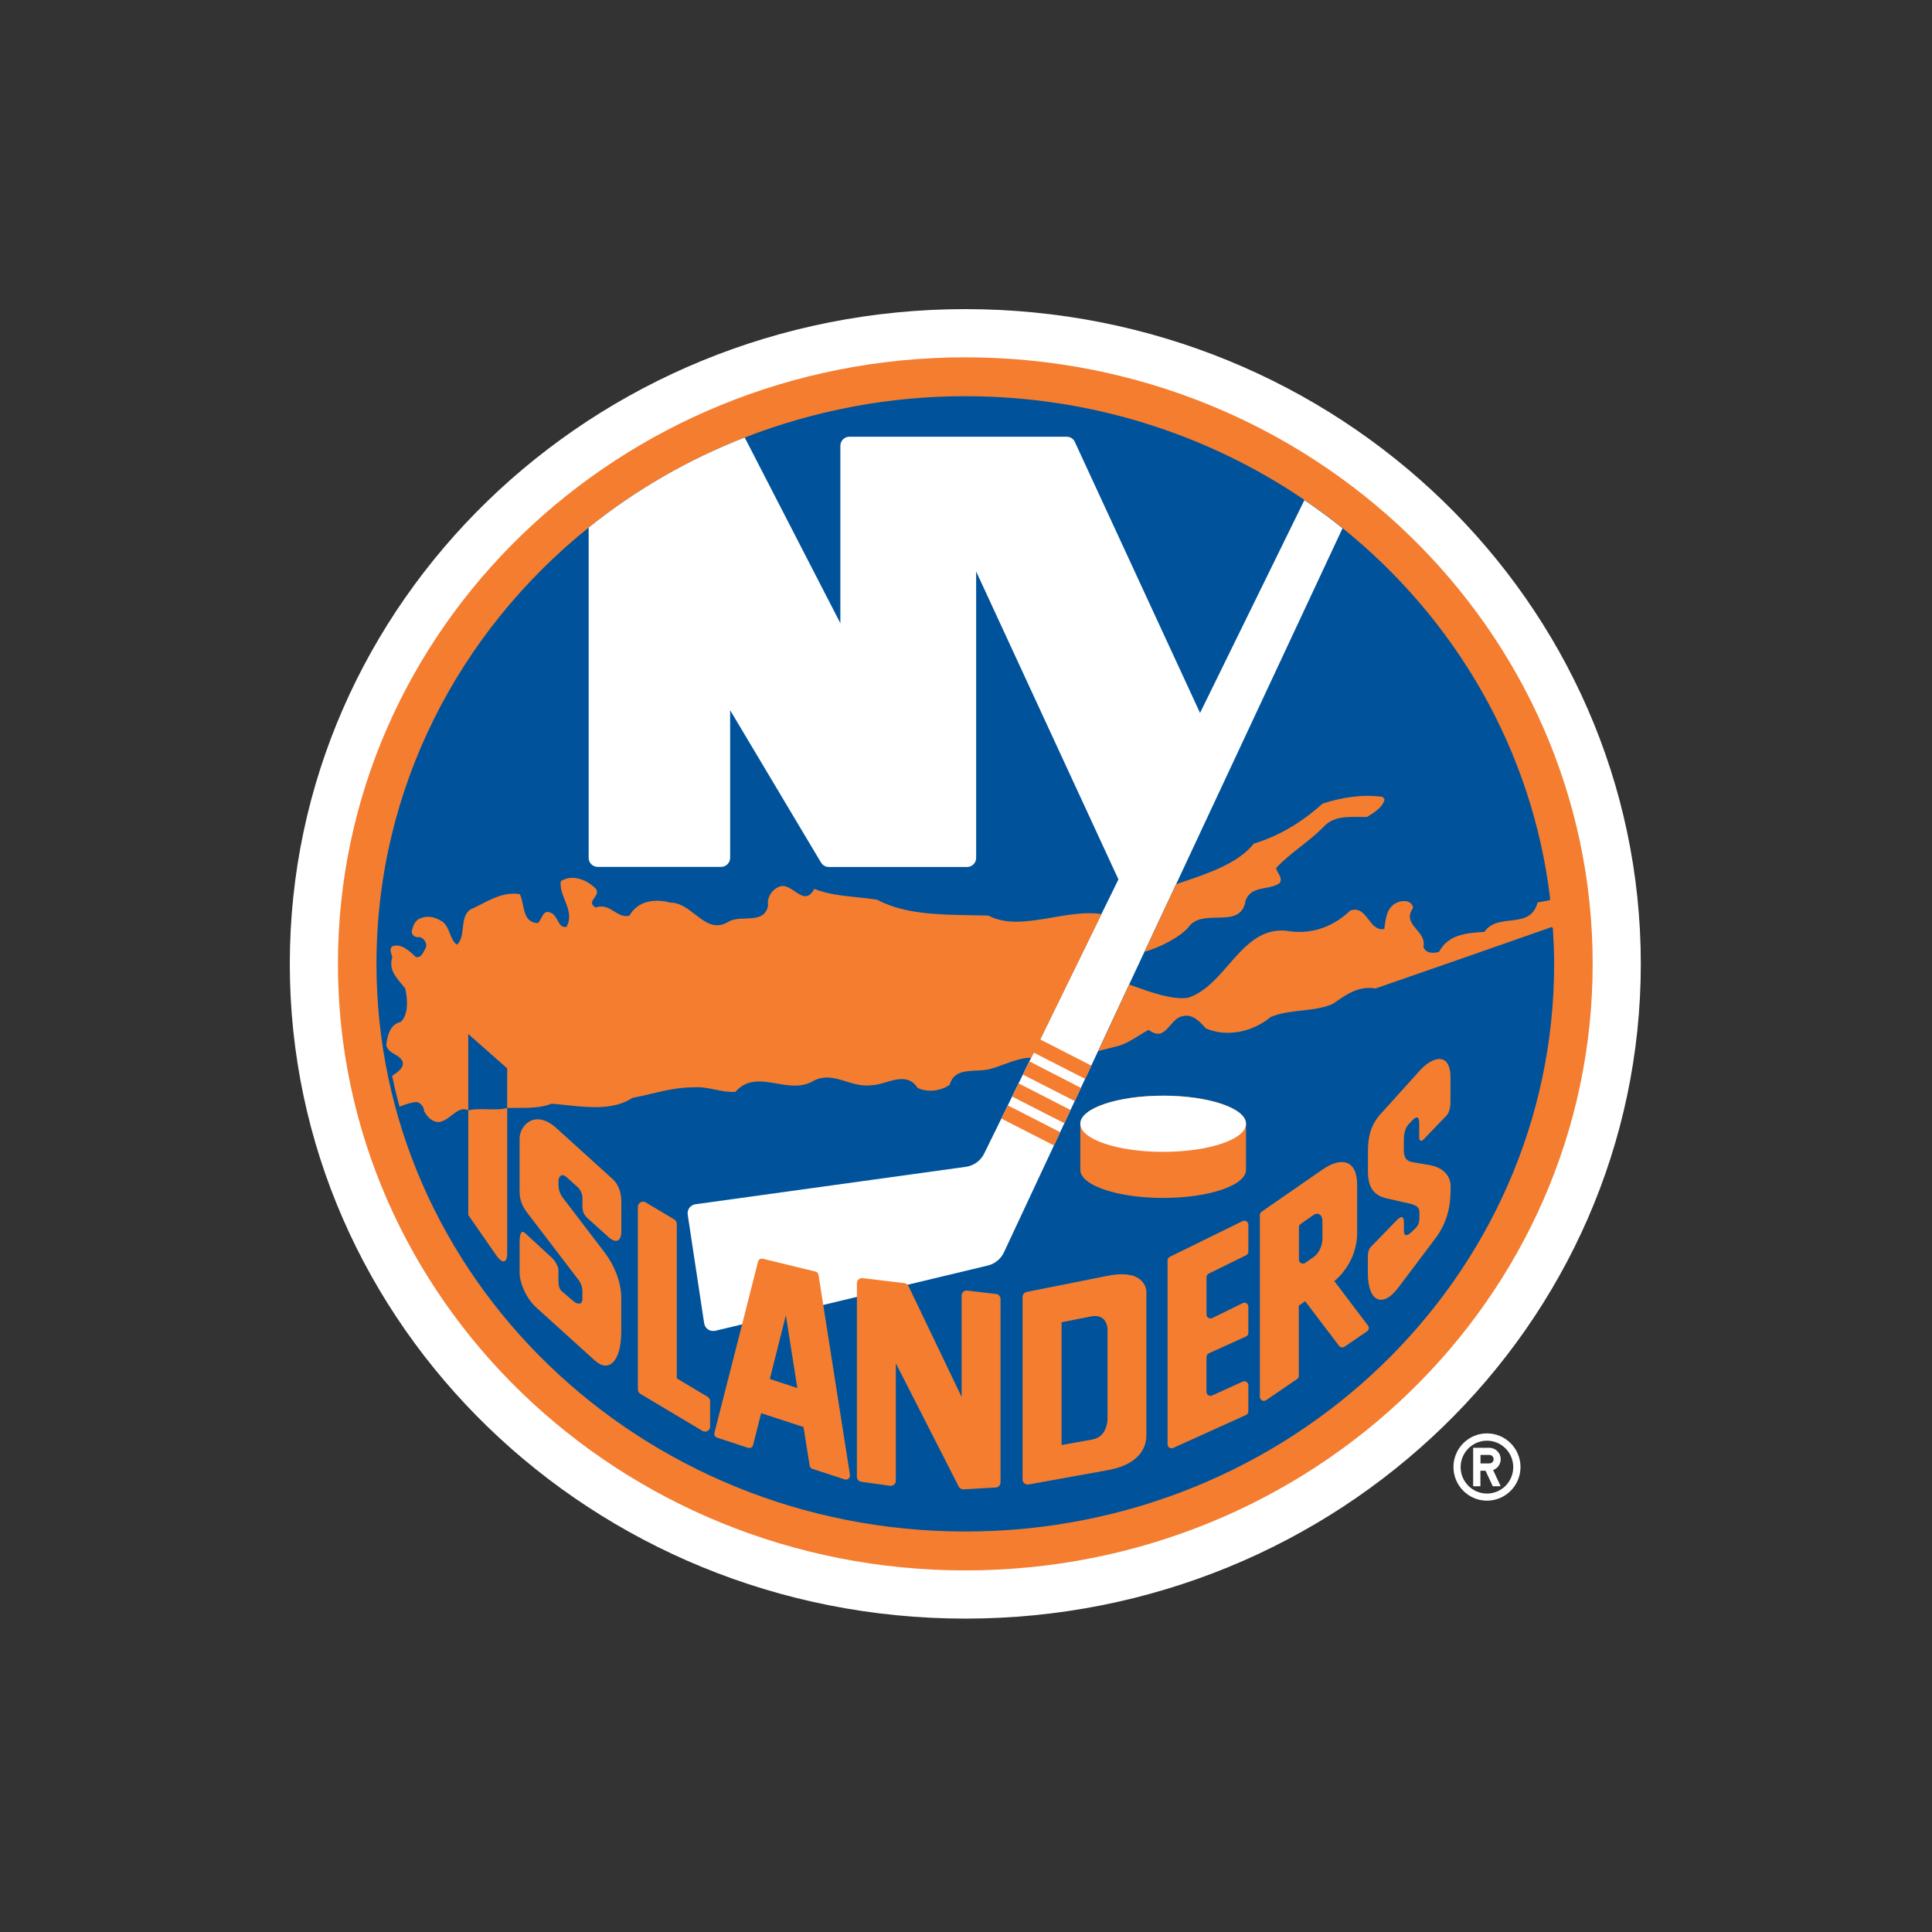 <svg width="100" height="100" viewBox="0 0 100 100" fill="none" xmlns="http://www.w3.org/2000/svg">
<rect x="0" y="0" width="100" height="100" fill="#333333" stroke="none"/>
<path fill-rule="evenodd" clip-rule="evenodd" d="M49.964 16C30.654 16 15 31.174 15 49.889C15 68.604 30.654 83.779 49.964 83.779C69.273 83.779 84.928 68.604 84.928 49.889C84.928 31.174 69.274 16 49.964 16ZM76.964 74.192C76.007 74.192 75.231 74.972 75.231 75.933C75.231 76.895 76.011 77.674 76.964 77.674C77.925 77.674 78.701 76.891 78.701 75.933C78.701 75.471 78.518 75.028 78.192 74.701C77.866 74.374 77.424 74.191 76.964 74.192H76.964ZM75.602 75.938C75.602 76.692 76.213 77.306 76.964 77.306H76.963C77.718 77.306 78.325 76.692 78.325 75.938C78.325 75.184 77.718 74.57 76.963 74.57C76.217 74.57 75.602 75.184 75.602 75.938Z" fill="white"/>
<path fill-rule="evenodd" clip-rule="evenodd" d="M77.504 75.111C77.615 75.222 77.677 75.373 77.676 75.531H77.676C77.675 75.781 77.518 76.005 77.283 76.09L77.675 76.928H77.266L76.891 76.124H76.626V76.928H76.251V74.938H77.086C77.243 74.937 77.393 75 77.504 75.111ZM76.631 75.747H77.09V75.747V75.746C77.213 75.746 77.31 75.649 77.31 75.527C77.31 75.468 77.287 75.412 77.246 75.371C77.205 75.329 77.149 75.306 77.09 75.306H76.631V75.747Z" fill="white"/>
<path d="M49.964 18.495C32.029 18.495 17.492 32.551 17.492 49.889C17.492 67.228 32.029 81.284 49.964 81.284C67.899 81.284 82.436 67.229 82.436 49.889C82.436 32.55 67.9 18.495 49.964 18.495Z" fill="#F47D30"/>
<path d="M80.341 48.034C80.307 47.517 80.278 47 80.219 46.492L80.232 46.488C79.312 38.812 75.332 32.042 69.493 27.336C68.856 26.823 68.198 26.337 67.52 25.878C62.554 22.502 56.504 20.507 49.965 20.507C46.06 20.504 42.189 21.23 38.548 22.646C35.636 23.779 32.912 25.351 30.47 27.306C23.761 32.695 19.486 40.811 19.486 49.889C19.486 66.118 33.129 79.271 49.965 79.271C66.8 79.271 80.443 66.118 80.443 49.889C80.443 49.266 80.413 48.643 80.375 48.025" fill="#00539B"/>
<path d="M46.967 66.5L51.128 65.504C51.498 65.415 51.807 65.161 51.967 64.814L54.55 59.29L56.836 54.406L58.442 50.961L59.235 49.267L60.871 45.776L69.488 27.345C68.851 26.832 68.193 26.345 67.515 25.887L62.114 36.902L55.634 22.876C55.559 22.706 55.394 22.605 55.209 22.605H43.965C43.703 22.605 43.497 22.816 43.497 23.074V32.259L38.547 22.647C35.634 23.779 32.91 25.351 30.469 27.307V44.4C30.469 44.662 30.68 44.87 30.936 44.87H37.324C37.581 44.87 37.792 44.658 37.792 44.4V36.761L42.493 44.641C42.582 44.785 42.729 44.874 42.898 44.874H50.057C50.318 44.874 50.525 44.662 50.525 44.404V29.577L57.89 45.518L57.009 47.314L51.831 57.896L50.942 59.705C50.761 60.082 50.403 60.336 49.989 60.395L35.996 62.332C35.874 62.348 35.76 62.416 35.684 62.514C35.609 62.616 35.577 62.744 35.596 62.87L36.447 68.491C36.468 68.622 36.54 68.741 36.65 68.812C36.759 68.885 36.894 68.906 37.021 68.881L38.408 68.55" fill="white"/>
<path fill-rule="evenodd" clip-rule="evenodd" d="M53.278 54.935L55.947 56.307H55.947L55.632 56.994L52.945 55.621L53.278 54.935ZM52.165 57.214L54.876 58.603L54.876 58.603H54.875L54.555 59.29L51.831 57.896L52.165 57.214ZM52.388 56.757L55.091 58.138L55.411 57.452L52.722 56.075L52.388 56.757ZM42.367 65.987L42.611 67.541V67.541L43.994 76.34C44.007 76.416 43.977 76.484 43.922 76.535C43.863 76.582 43.792 76.598 43.72 76.573L42.046 76.026C41.974 76.001 41.92 75.938 41.907 75.861L41.59 73.862L39.398 73.147L38.981 74.79C38.969 74.846 38.934 74.894 38.884 74.921C38.834 74.948 38.775 74.954 38.72 74.939L37.118 74.413C37.013 74.379 36.953 74.269 36.978 74.163L38.413 68.546L39.234 65.301C39.264 65.19 39.377 65.124 39.487 65.153L42.211 65.817C42.292 65.837 42.353 65.904 42.367 65.987Z" fill="#F47D30"/>
<path fill-rule="evenodd" clip-rule="evenodd" d="M62.99 47.498C62.44 47.509 61.871 47.519 61.533 47.966H61.533C61.162 48.449 60.066 49.042 59.239 49.262L60.875 45.768C61.011 45.721 61.153 45.673 61.299 45.623C62.553 45.198 64.108 44.672 64.897 43.666C66.187 43.276 67.372 42.573 68.451 41.599C69.408 41.281 70.53 41.095 71.567 41.248L71.664 41.379C71.588 41.777 71.099 42.077 70.757 42.285C70.635 42.287 70.507 42.286 70.378 42.284C69.739 42.275 69.047 42.265 68.574 42.73C68.183 43.141 67.744 43.486 67.311 43.827C66.864 44.178 66.423 44.524 66.048 44.933C66.069 45.025 66.118 45.11 66.166 45.195C66.258 45.356 66.349 45.514 66.238 45.708C66.021 45.861 65.754 45.911 65.49 45.96C65.067 46.039 64.653 46.117 64.472 46.615C64.333 47.473 63.677 47.485 62.99 47.498ZM54.477 47.489C55.347 47.339 56.221 47.188 57.013 47.314L57.014 47.313L57.015 47.313L53.844 53.803L56.492 55.158L56.172 55.845L53.511 54.485L53.376 54.756C52.947 54.728 52.385 54.937 51.911 55.112C51.667 55.202 51.447 55.284 51.281 55.32C51.054 55.389 50.791 55.401 50.528 55.413C49.934 55.44 49.34 55.468 49.156 56.146C48.721 56.467 48.005 56.561 47.498 56.311C47.074 55.655 46.427 55.846 45.838 56.02C45.59 56.094 45.352 56.164 45.146 56.166C44.662 56.24 44.221 56.105 43.791 55.973C43.237 55.803 42.703 55.639 42.118 55.938C41.51 56.309 40.846 56.194 40.196 56.082C39.425 55.949 38.674 55.819 38.063 56.514C37.71 56.538 37.37 56.469 37.024 56.399C36.662 56.325 36.294 56.25 35.9 56.281C35.126 56.278 34.423 56.444 33.72 56.61C33.396 56.687 33.073 56.763 32.742 56.823C31.775 57.46 30.513 57.327 29.338 57.203C29.068 57.174 28.803 57.146 28.547 57.128C28.007 57.346 27.37 57.345 26.759 57.344C26.588 57.344 26.418 57.344 26.253 57.348V64.897C26.253 65.343 26.021 65.469 25.667 64.948L24.238 62.89V57.471C23.925 57.307 23.645 57.522 23.365 57.738C23.226 57.845 23.087 57.952 22.943 58.014C22.514 58.221 22.134 57.866 21.949 57.506C21.949 57.315 21.822 57.145 21.632 57.052C21.409 57.018 21.021 57.145 20.68 57.281C20.535 56.753 20.407 56.22 20.296 55.684C20.582 55.502 20.932 55.256 20.835 54.934C20.747 54.754 20.591 54.663 20.435 54.573C20.249 54.465 20.063 54.357 19.992 54.099C20.043 53.629 20.186 53.007 20.743 52.896C21.156 52.498 21.101 51.71 20.974 51.164C20.908 51.077 20.838 50.993 20.768 50.91C20.443 50.521 20.13 50.147 20.3 49.571C20.3 49.512 20.28 49.447 20.259 49.381C20.217 49.244 20.172 49.101 20.3 48.986C20.751 48.8 21.207 49.232 21.527 49.537C21.754 49.586 21.857 49.394 21.948 49.224C21.975 49.173 22.001 49.124 22.029 49.084C22.142 48.843 21.953 48.559 21.712 48.5C21.506 48.555 21.316 48.407 21.308 48.216C21.384 47.898 21.485 47.593 21.847 47.504C22.239 47.368 22.619 47.517 22.935 47.729C23.118 47.895 23.203 48.109 23.286 48.319C23.372 48.539 23.457 48.755 23.652 48.902C23.884 48.685 23.92 48.36 23.956 48.032C23.996 47.674 24.036 47.313 24.331 47.085C24.519 47.002 24.706 46.906 24.894 46.81C25.515 46.49 26.152 46.163 26.903 46.28C26.986 46.439 27.027 46.638 27.068 46.839C27.16 47.292 27.255 47.753 27.839 47.78C27.914 47.712 27.967 47.611 28.019 47.512C28.127 47.306 28.23 47.109 28.518 47.25C28.685 47.319 28.775 47.482 28.86 47.638C28.969 47.838 29.071 48.024 29.323 47.974C29.588 47.481 29.413 47.039 29.238 46.599C29.109 46.276 28.981 45.953 29.028 45.611C29.635 45.213 30.436 45.56 30.866 46.03C30.954 46.207 30.853 46.349 30.759 46.48C30.642 46.645 30.537 46.794 30.827 46.975C31.229 46.827 31.512 47.002 31.789 47.174C32.033 47.326 32.272 47.474 32.582 47.394C33.012 46.606 33.927 46.509 34.698 46.721C35.182 46.714 35.58 47.022 35.969 47.324C36.488 47.727 36.992 48.118 37.666 47.733C37.915 47.566 38.255 47.554 38.59 47.541C39.12 47.522 39.636 47.503 39.757 46.869C39.682 46.416 40.002 45.997 40.382 45.878C40.637 45.8 40.887 45.968 41.13 46.132C41.489 46.374 41.831 46.605 42.147 46.009C42.829 46.283 43.593 46.363 44.359 46.442C44.706 46.478 45.053 46.514 45.394 46.568C46.801 47.318 48.588 47.345 50.246 47.371C50.556 47.376 50.86 47.38 51.157 47.39C52.107 47.896 53.288 47.693 54.477 47.489Z" fill="#F47D30"/>
<path fill-rule="evenodd" clip-rule="evenodd" d="M59.454 53.304C60.004 53.726 60.278 53.411 60.57 53.075C60.764 52.851 60.966 52.618 61.263 52.588C61.73 52.482 62.123 52.893 62.418 53.232C63.531 53.711 64.871 53.393 65.773 52.639C66.256 52.432 66.805 52.37 67.357 52.308C67.914 52.245 68.474 52.182 68.969 51.969C69.034 51.926 69.097 51.883 69.161 51.839L69.162 51.839C69.754 51.434 70.354 51.023 71.191 51.164C73.94 50.212 77.87 48.847 80.728 47.84C80.713 47.608 80.724 47.415 80.736 47.226V47.226C80.749 46.998 80.763 46.775 80.728 46.497L79.586 46.713C79.373 47.51 78.775 47.579 78.164 47.65C77.661 47.708 77.148 47.767 76.832 48.234C75.934 48.288 74.96 48.361 74.484 49.267C74.197 49.356 73.784 49.356 73.675 49.005C73.761 48.633 73.54 48.37 73.323 48.112C73.056 47.794 72.796 47.486 73.139 46.997C73.101 46.62 72.65 46.577 72.364 46.696C71.806 46.901 71.732 47.472 71.666 47.974C71.661 48.012 71.656 48.049 71.651 48.086C71.266 48.156 71.047 47.871 70.829 47.588C70.587 47.273 70.346 46.961 69.88 47.137C68.974 48.005 67.831 48.403 66.529 48.17C65.218 48.069 64.405 49.002 63.587 49.941C62.965 50.654 62.34 51.372 61.49 51.644C60.701 51.77 59.541 51.352 58.64 51.028C58.574 51.004 58.51 50.981 58.447 50.958L56.84 54.402L57.781 54.164C58.205 54.066 58.567 53.84 58.935 53.611L58.935 53.611C59.105 53.505 59.276 53.399 59.454 53.304L59.454 53.304ZM73.464 55.439L71.436 57.688C70.918 58.277 70.804 58.9 70.804 59.62V60.577C70.804 61.246 70.939 61.852 71.799 62.034L72.912 62.284C73.27 62.369 73.468 62.466 73.468 62.725V62.975C73.468 63.369 73.38 63.462 73.211 63.627L73.186 63.652C73.009 63.827 72.667 64.164 72.667 63.696V63.276C72.667 62.928 72.524 62.928 72.3 63.153L71.018 64.475C70.866 64.61 70.799 64.775 70.799 65.047V65.89C70.799 67.406 71.579 67.706 72.372 66.652L74.29 64.106C75.083 63.06 75.083 62.013 75.083 61.407C75.083 60.687 74.467 60.391 74.028 60.31L73.088 60.15C72.755 60.086 72.662 59.857 72.662 59.531V59.019C72.662 58.862 72.662 58.451 72.932 58.167L73.121 57.972C73.32 57.769 73.459 57.774 73.459 58.138V58.879C73.459 59.032 73.547 59.121 73.682 58.977L74.854 57.761C75.052 57.553 75.077 57.231 75.077 57.011V55.774C75.083 54.494 74.206 54.612 73.464 55.438L73.464 55.439ZM31.713 61.03L28.804 58.395C27.678 57.379 26.894 58.273 26.894 58.925V61.649C26.894 62.17 27.066 62.475 27.303 62.789L29.938 66.241C30.086 66.436 30.145 66.631 30.145 66.86V67.245C30.145 67.55 29.875 67.525 29.664 67.334L29.095 66.847C28.902 66.703 28.904 66.416 28.905 66.154L28.905 66.084V65.733C28.905 65.546 28.708 65.212 28.509 65.051L27.194 63.839C26.992 63.648 26.895 63.809 26.895 64.321V65.897C26.895 66.312 27.16 67.138 27.78 67.697L30.794 70.425C31.528 71.082 32.156 70.442 32.156 68.926V67.189C32.156 66.326 31.772 65.457 31.326 64.868L29.112 61.967C29.112 61.967 28.91 61.704 28.91 61.361V61.06C28.91 61.06 28.99 60.624 29.34 60.941L29.904 61.449C30.048 61.585 30.149 61.792 30.149 62.038V62.449C30.149 62.691 30.212 62.869 30.431 63.072L31.494 64.029C31.941 64.436 32.16 64.144 32.16 63.788V62.153C32.152 61.55 31.894 61.19 31.713 61.029L31.713 61.03ZM36.629 72.299L35.031 71.346V63.352C35.03 63.26 34.984 63.175 34.909 63.123L33.416 62.233C33.336 62.186 33.236 62.186 33.155 62.233C33.076 62.28 33.016 62.368 33.016 62.466V71.921C33.016 72.01 33.067 72.099 33.143 72.145L36.364 74.065C36.444 74.113 36.545 74.113 36.625 74.065C36.708 74.019 36.758 73.93 36.756 73.836V72.523C36.754 72.431 36.706 72.347 36.629 72.299H36.629ZM53.139 66.872L57.321 66.038L57.322 66.038C59.337 65.635 59.337 66.85 59.337 66.85V74.26C59.337 74.523 59.337 75.738 57.322 76.098L53.237 76.836C53.16 76.85 53.08 76.828 53.021 76.777C52.966 76.725 52.928 76.654 52.928 76.577V67.131C52.929 67.006 53.017 66.898 53.139 66.872ZM64.518 63.216C64.458 63.176 64.381 63.171 64.316 63.204L60.547 65.054C60.475 65.088 60.43 65.162 60.433 65.241V74.751C60.433 74.828 60.467 74.891 60.525 74.929C60.584 74.968 60.656 74.977 60.723 74.946L64.492 73.24C64.569 73.208 64.617 73.132 64.614 73.049V71.706C64.614 71.635 64.58 71.569 64.522 71.529C64.463 71.489 64.388 71.483 64.323 71.511L62.738 72.232C62.67 72.261 62.599 72.253 62.54 72.215C62.481 72.177 62.447 72.113 62.447 72.041V70.241C62.447 70.156 62.498 70.084 62.569 70.046L64.492 69.177C64.569 69.146 64.617 69.07 64.614 68.987V67.635C64.613 67.565 64.579 67.499 64.522 67.457C64.461 67.418 64.384 67.415 64.32 67.449L62.747 68.223C62.681 68.253 62.606 68.249 62.545 68.211C62.482 68.174 62.445 68.105 62.448 68.033V66.11C62.448 66.029 62.494 65.957 62.562 65.923L64.501 64.97C64.573 64.934 64.617 64.86 64.615 64.78V63.39C64.615 63.319 64.579 63.254 64.518 63.217L64.519 63.216H64.518ZM69.064 66.308L69.063 66.309L69.064 66.308V66.308ZM69.064 66.308C69.102 66.279 70.244 65.397 70.244 63.814V61.323C70.244 60.001 69.401 59.878 68.44 60.544L65.299 62.721C65.242 62.76 65.209 62.825 65.211 62.895V72.299C65.211 72.379 65.253 72.447 65.32 72.485C65.388 72.523 65.468 72.515 65.536 72.472L67.133 71.38C67.191 71.343 67.226 71.279 67.226 71.21V67.584L67.555 67.351L69.309 69.66C69.376 69.747 69.499 69.767 69.591 69.707L70.759 68.909C70.806 68.876 70.838 68.826 70.847 68.77C70.86 68.712 70.844 68.653 70.805 68.609L69.064 66.308ZM55.917 58.163C55.917 57.358 57.835 56.71 60.205 56.71V56.709C62.566 56.709 64.488 57.361 64.493 58.162V60.551C64.493 61.356 62.57 62.005 60.205 62.005C57.835 62.005 55.917 61.352 55.917 60.552V58.163ZM50.065 66.8L51.557 66.978L51.557 66.978H51.559C51.689 66.995 51.791 67.101 51.786 67.241V76.729C51.786 76.868 51.679 76.983 51.542 76.992L49.872 77.089C49.767 77.093 49.674 77.038 49.623 76.945L46.368 70.561V76.64C46.368 76.716 46.335 76.788 46.279 76.84C46.221 76.89 46.145 76.913 46.069 76.903L44.576 76.696C44.446 76.679 44.353 76.564 44.353 76.433V66.415C44.354 66.341 44.386 66.27 44.441 66.22C44.498 66.17 44.573 66.147 44.648 66.156L46.815 66.415C46.878 66.419 46.924 66.453 46.966 66.499C46.969 66.502 46.973 66.506 46.976 66.509C46.992 66.524 47.011 66.542 47.021 66.563L49.774 72.307V67.063C49.773 66.986 49.805 66.913 49.863 66.863C49.918 66.814 49.992 66.791 50.065 66.8Z" fill="#F47D30"/>
<path fill-rule="evenodd" clip-rule="evenodd" d="M26.252 55.299V57.349L26.252 57.349C25.928 57.436 25.574 57.426 25.223 57.415C24.881 57.405 24.541 57.395 24.237 57.477V53.52L26.252 55.299ZM67.321 63.352L67.97 62.898L67.971 62.898C68.231 62.715 68.442 62.889 68.447 63.173V64.147C68.447 64.487 68.249 64.885 68.008 65.054L67.557 65.368C67.489 65.41 67.409 65.418 67.342 65.381C67.275 65.343 67.233 65.275 67.233 65.194V63.521C67.23 63.453 67.264 63.388 67.321 63.352ZM54.947 68.439L56.444 68.143H56.444C57.264 67.977 57.317 68.681 57.324 68.773C57.325 68.779 57.325 68.783 57.325 68.783V73.476C57.325 73.476 57.325 74.37 56.537 74.51L54.947 74.794V68.439ZM41.27 71.845L41.27 71.845L41.27 71.845H41.27ZM41.27 71.845L39.846 71.376L40.676 68.08L41.27 71.845Z" fill="#00539B"/>
<ellipse cx="60.205" cy="58.167" rx="4.288" ry="1.453" fill="white"/>
</svg>
